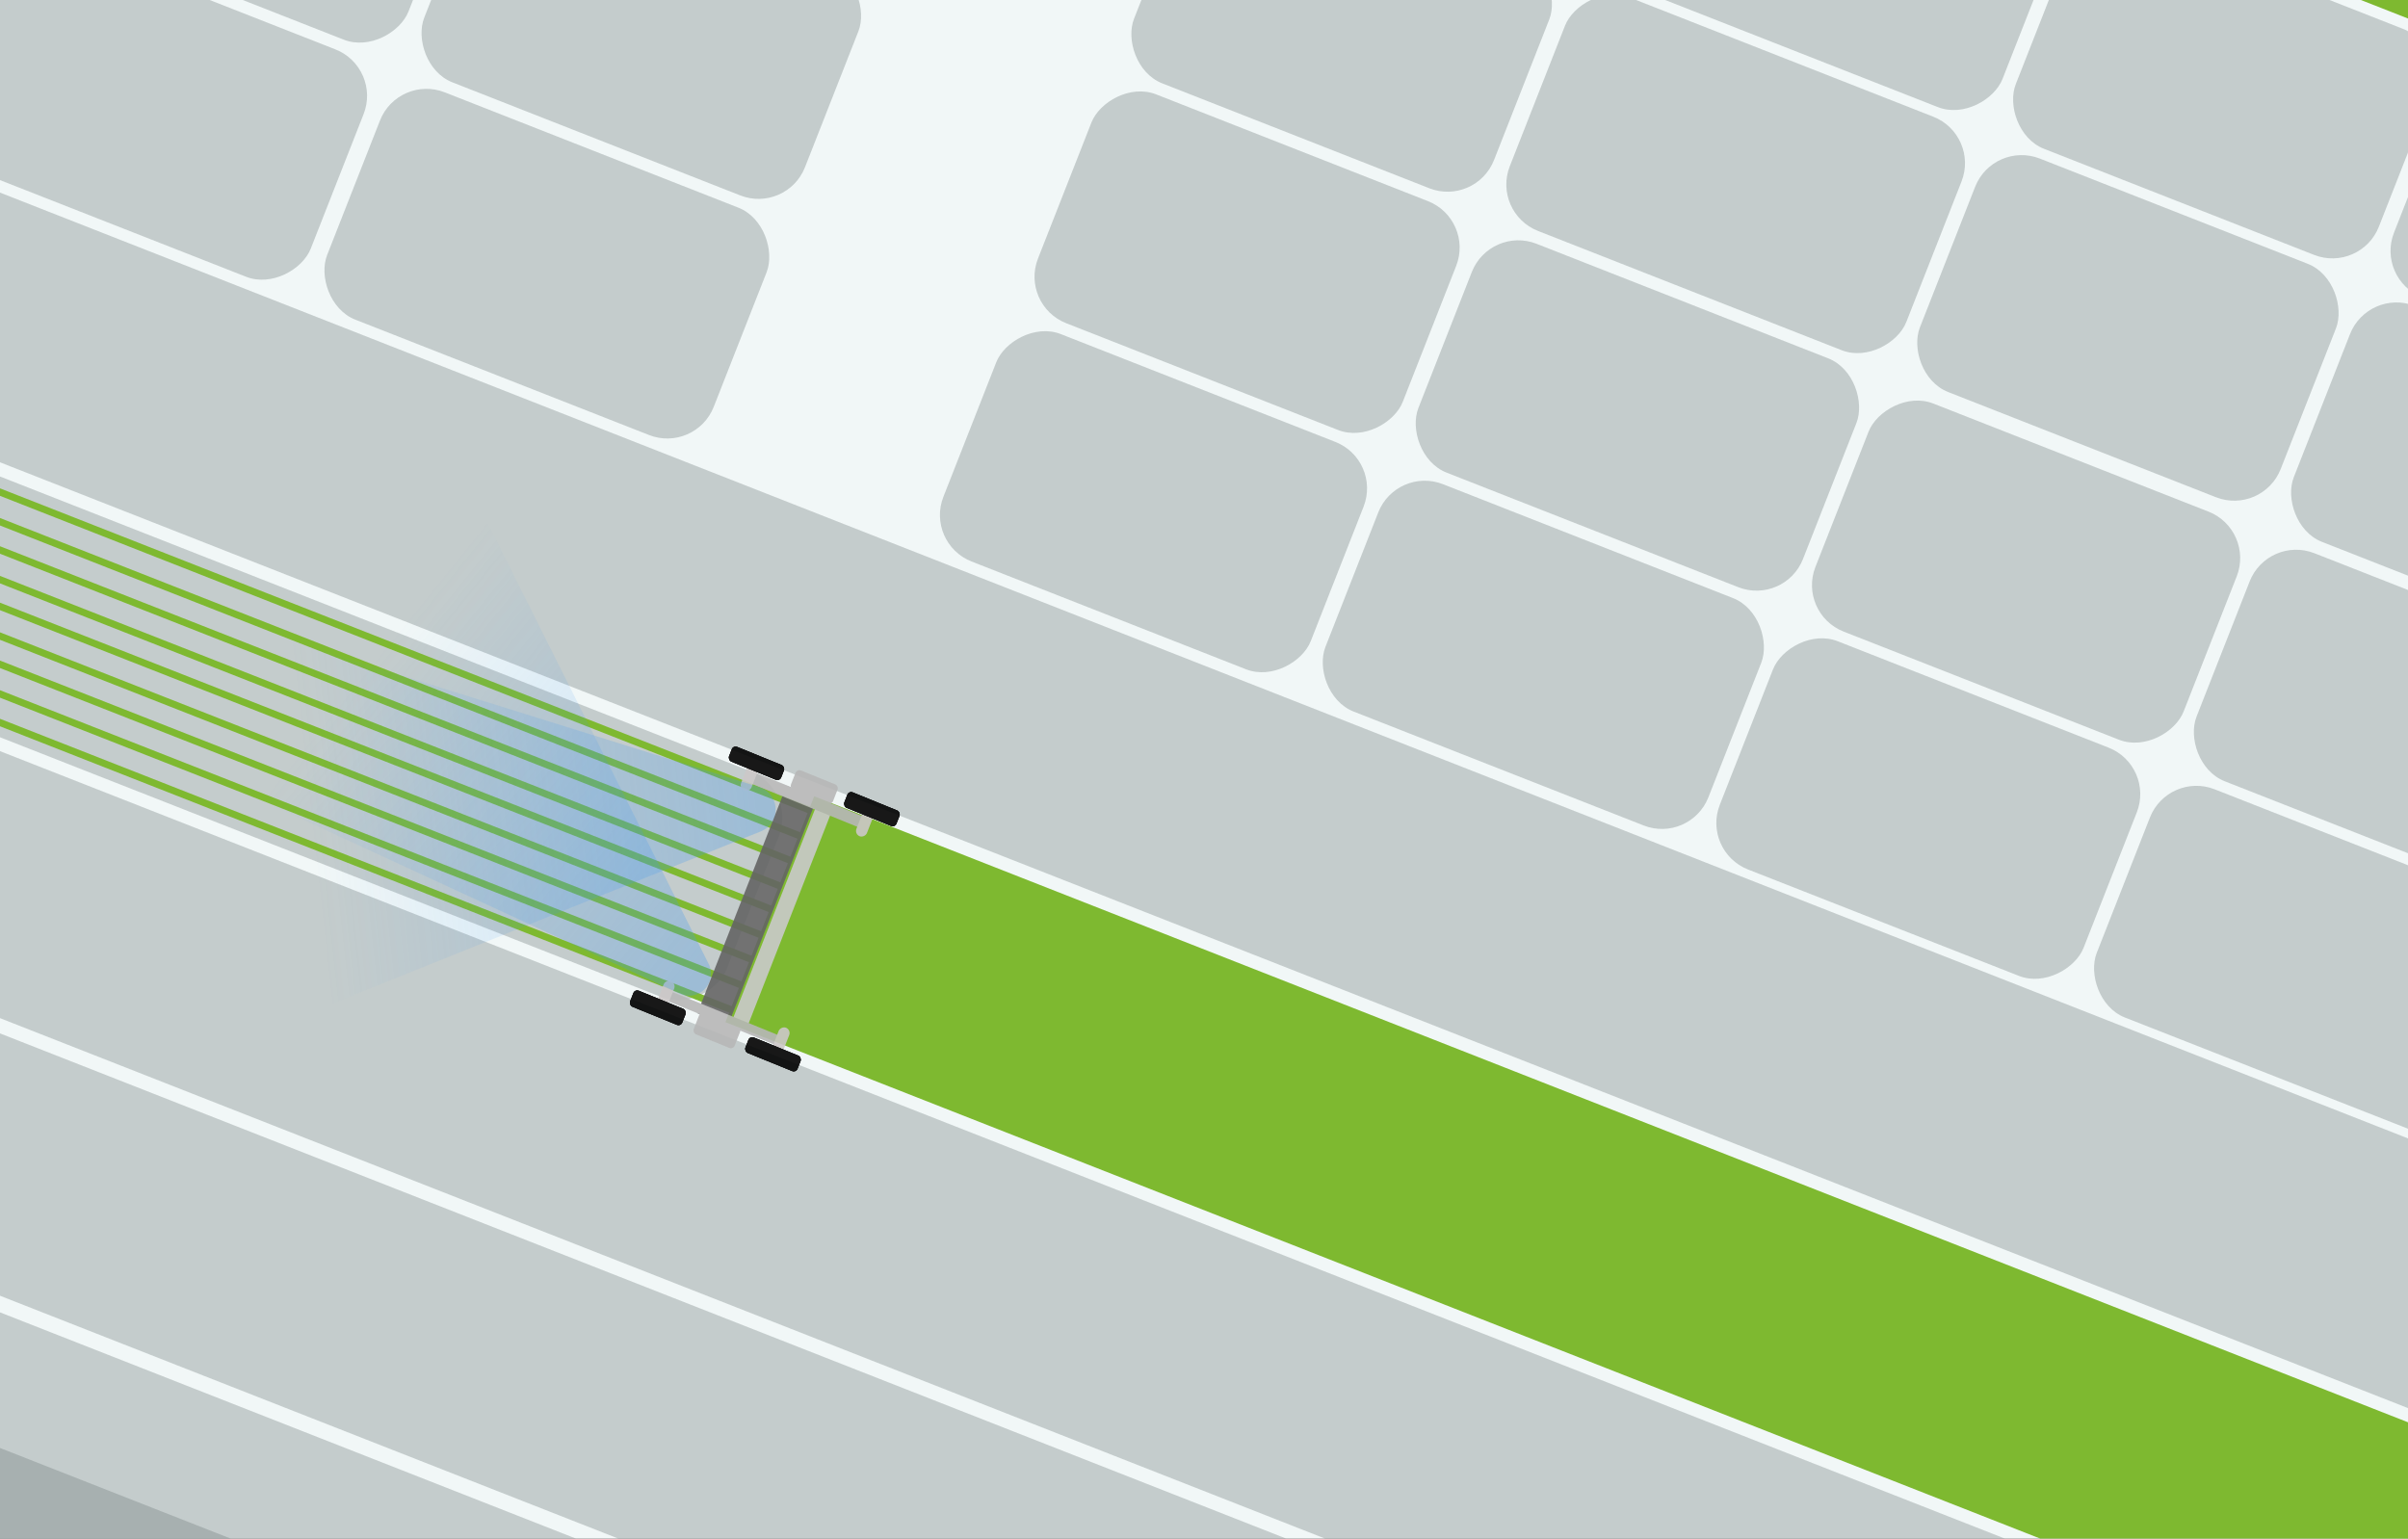 <svg xmlns="http://www.w3.org/2000/svg" width="579" height="370" fill="none" viewBox="0 0 579 370">
  <rect x="0" y="0" width="579" height="370" fill="#333333" stroke="none"/>
  <g clip-path="url(#a)">
    <path fill="#F1F7F7" d="M-907.833-632h1677.15V640.32h-1677.15z"/>
    <rect width="1430.4" height="61.447" x="-935.176" y="-19.149" fill="#6F7D7D" fill-opacity=".35" rx="1" transform="rotate(21.446 -935.176 -19.15)"/>
    <rect width="715.019" height="61.447" x="91.98" y="-284.068" fill="#6F7D7D" fill-opacity=".35" rx="1" transform="rotate(21.446 91.98 -284.068)"/>
    <rect width="1445.83" height="59.763" x="-771.926" y="-122.598" fill="#6F7D7D" fill-opacity=".35" rx="12" transform="rotate(21.446 -771.926 -122.598)"/>
    <path fill="#7EB930" d="m195.767 191.488 432.445 169.874-21.34 54.324-432.445-169.874z"/>
    <rect width="299.365" height="58.365" fill="#6F7D7D" fill-opacity=".35" rx="12" transform="scale(-1 1) rotate(-21.446 405.52 601.045)"/>
    <rect width="1214.75" height="57.928" x="-904.706" y="-39.794" fill="#6F7D7D" fill-opacity=".35" rx="12" transform="rotate(21.446 -904.706 -39.794)"/>
    <rect width="1324.35" height="58.713" x="-839.019" y="-81.072" fill="#6F7D7D" fill-opacity=".35" rx="12" transform="rotate(21.446 -839.019 -81.072)"/>
    <rect width="1421.17" height="60.366" x="-642.212" y="-205.959" fill="#6F7D7D" fill-opacity=".35" rx="12" transform="rotate(21.446 -642.212 -205.959)"/>
    <rect width="93.199" height="60.316" x="479.31" y="33.748" fill="#6F7D7D" fill-opacity=".35" rx="12" transform="rotate(21.446 479.31 33.748)"/>
    <rect width="102.436" height="60.316" fill="#6F7D7D" fill-opacity=".35" rx="12" transform="scale(-1 1) rotate(-21.446 -152.309 1273.141)"/>
    <rect width="92.989" height="60.316" x="290.35" y="-40.48" fill="#6F7D7D" fill-opacity=".35" rx="12" transform="rotate(21.446 290.35 -40.48)"/>
    <rect width="59.993" height="60.316" fill="#7EB930" rx="12" transform="scale(-1 1) rotate(-21.446 -271.868 654.794)"/>
    <rect width="93.791" height="58.406" x="501.663" y="-22.967" fill="#6F7D7D" fill-opacity=".35" rx="12" transform="rotate(21.446 501.663 -22.967)"/>
    <rect width="79.96" height="58.406" fill="#6F7D7D" fill-opacity=".35" rx="12" transform="scale(-1 1) rotate(-21.446 -222.642 1782.188)"/>
    <rect width="102.86" height="58.406" fill="#6F7D7D" fill-opacity=".35" rx="12" transform="scale(-1 1) rotate(-21.446 -313.186 1304.045)"/>
    <rect width="1030.51" height="28.068" x="-321.785" y="-379.553" fill="#7EB930" rx="1" transform="rotate(21.446 -321.785 -379.553)"/>
    <rect width="98.929" height="58.745" x="335.793" y="112.05" fill="#6F7D7D" fill-opacity=".35" rx="12" transform="rotate(21.446 335.793 112.05)"/>
    <rect width="94.903" height="58.745" fill="#6F7D7D" fill-opacity=".35" rx="12" transform="scale(-1 1) rotate(-21.446 126.06 932.627)"/>
    <rect width="99.869" height="58.745" x="95.755" y="17.811" fill="#6F7D7D" fill-opacity=".35" rx="12" transform="rotate(21.446 95.755 17.81)"/>
    <rect width="96.194" height="58.745" fill="#6F7D7D" fill-opacity=".35" rx="12" transform="scale(-1 1) rotate(-21.446 -2.967 250.567)"/>
    <rect width="99.353" height="59.127" x="358.286" y="54.237" fill="#6F7D7D" fill-opacity=".35" rx="12" transform="rotate(21.446 358.286 54.237)"/>
    <rect width="94.237" height="59.127" fill="#6F7D7D" fill-opacity=".35" rx="12" transform="scale(-1 1) rotate(-21.446 -37.957 962.461)"/>
    <rect width="98.361" height="59.127" x="119.238" y="-39.614" fill="#6F7D7D" fill-opacity=".35" rx="12" transform="rotate(21.446 119.238 -39.614)"/>
    <rect width="95.447" height="59.127" fill="#6F7D7D" fill-opacity=".35" rx="12" transform="scale(-1 1) rotate(-21.446 -166.251 284.28)"/>
    <rect width="1028.81" height="60.968" x="569.445" y="69.178" fill="#6F7D7D" fill-opacity=".35" rx="12" transform="rotate(21.446 569.445 69.178)"/>
    <rect width="937.779" height="58.969" x="521.336" y="185.421" fill="#6F7D7D" fill-opacity=".35" rx="12" transform="rotate(21.446 521.336 185.421)"/>
    <rect width="93.989" height="58.969" fill="#6F7D7D" fill-opacity=".35" rx="12" transform="scale(-1 1) rotate(-21.446 227.217 1460.277)"/>
    <rect width="982.264" height="58.925" x="545.316" y="128.648" fill="#6F7D7D" fill-opacity=".35" rx="12" transform="rotate(21.446 545.316 128.648)"/>
    <rect width="95.113" height="58.925" fill="#6F7D7D" fill-opacity=".35" rx="12" transform="scale(-1 1) rotate(-21.446 65.35 1495.334)"/>
    <path fill="#7EB930" d="M195.834 194.366-16.39 111l-.612 1.56 212.223 83.366zm-18.998 47.954-212.223-83.365-.613 1.56 212.224 83.366zm16.001-42-212.223-83.365-.613 1.56 212.223 83.366zm-2.004 6L-21.39 122.956l-.613 1.56 212.224 83.366zm-2.996 5.956L-24.387 128.91l-.612 1.56 212.223 83.366zm-1.004 6.044L-25.39 134.956l-.612 1.56L186.22 219.88zm-2.997 5.956L-28.387 140.91l-.613 1.56 212.224 83.366zm-2.002 6L-30.39 146.91l-.612 1.56 212.223 83.366zm-2.998 5.955-212.223-83.366-.613 1.56 212.224 83.366z"/>
    <g opacity=".9">
      <path fill="#CACACA" d="m179.423 247.594-3.648-1.486 20.497-52.304 3.648 1.486z"/>
      <path fill="#646464" d="m175.023 246.642-7.342-2.991 21.433-54.693 7.342 2.99z"/>
      <path fill="#B7B7B7" d="m208.305 199.716-29.14-11.871 1.035-2.642 29.14 11.872z"/>
      <rect width="10.889" height="4.979" fill="#B7B7B7" rx="1" transform="matrix(-.926 -.377 -.365 .931 201.738 188.997)"/>
      <rect width="10.624" height="5.603" fill="#B7B7B7" rx="1" transform="matrix(-.926 -.377 .365 -.931 176.285 252.378)"/>
      <rect width="2.723" height="7.2" fill="#CCC8C8" rx="1.361" transform="matrix(.926 .377 .365 -.931 177.697 189.567)"/>
      <rect width="2.723" height="6.869" fill="#CCC8C8" rx="1.361" transform="matrix(.926 .377 .365 -.931 205.428 200.58)"/>
      <path fill="#B7B7B7" d="m159.501 237.672 29.558 12.042-.892 2.278-29.559-12.042z"/>
      <rect width="2.723" height="6.866" fill="#CCC8C8" rx="1.361" transform="matrix(-.926 -.377 -.365 .931 190.258 247.661)"/>
      <rect width="2.723" height="6.83" fill="#CCC8C8" rx="1.361" transform="matrix(-.926 -.377 -.365 .931 162.605 236.45)"/>
      <rect width="13.532" height="4.142" fill="#000" rx="1" transform="matrix(-.926 -.377 .365 -.931 163.684 246.832)"/>
      <rect width="13.532" height="4.142" fill="#000" rx="1" transform="matrix(-.926 -.377 .365 -.931 163.684 246.832)"/>
      <rect width="13.532" height="4.142" fill="#000" rx="1" transform="matrix(-.926 -.377 .365 -.931 163.684 246.832)"/>
      <rect width="13.532" height="3.806" fill="#000" rx="1" transform="matrix(-.926 -.377 .365 -.931 187.468 187.885)"/>
      <rect width="13.532" height="3.806" fill="#000" rx="1" transform="matrix(-.926 -.377 .365 -.931 187.468 187.885)"/>
      <rect width="13.532" height="3.806" fill="#000" rx="1" transform="matrix(-.926 -.377 .365 -.931 187.468 187.885)"/>
      <rect width="13.532" height="4" fill="#000" rx="1" transform="matrix(-.926 -.377 .365 -.931 191.402 257.947)"/>
      <rect width="13.532" height="4" fill="#000" rx="1" transform="matrix(-.926 -.377 .365 -.931 191.402 257.947)"/>
      <rect width="13.532" height="4" fill="#000" rx="1" transform="matrix(-.926 -.377 .365 -.931 191.402 257.947)"/>
      <rect width="13.532" height="4" fill="#000" rx="1" transform="matrix(-.926 -.377 .365 -.931 215.186 198.999)"/>
      <rect width="13.532" height="4" fill="#000" rx="1" transform="matrix(-.926 -.377 .365 -.931 215.186 198.999)"/>
      <rect width="13.532" height="4" fill="#000" rx="1" transform="matrix(-.926 -.377 .365 -.931 215.186 198.999)"/>
    </g>
    <path fill="url(#b)" fill-opacity=".3" d="M-84.185 27.117c4.343-5.73 13.132-5.14 16.672 1.116l55.065 97.324a10.003 10.003 0 0 0 5.724 4.622l189.244 59.079a5.668 5.668 0 0 1 .425 10.671l-194.22 78.064a10 10 0 0 1-12.761-4.986l-18.165-38.221a9.999 9.999 0 0 0-5.76-5.157l-53.84-18.637a10.001 10.001 0 0 1-6.708-10.095L-98.694 49a10 10 0 0 1 2.01-5.396l12.499-16.487Z"/>
    <path fill="url(#c)" fill-opacity=".3" d="M-35.426 42.916c4.77 4.236 12.235 2.981 15.358-2.582l40.703-72.482c3.925-6.99 14.067-6.752 17.659.415L170.39 231.789a5.287 5.287 0 0 1-6.945 7.17l-196.902-90.978a10 10 0 0 0-2.476-.773l-28.042-4.891c-6.725-1.173-10.324-8.589-7.084-14.597l18.872-35a10 10 0 0 0 .696-7.874L-66.04 40.67c-3.195-9.703 8.499-17.389 16.138-10.607l14.476 12.853Z"/>
  </g>
  <defs>
    <linearGradient id="b" x1="181.319" x2="75" y1="190.832" y2="202.5" gradientUnits="userSpaceOnUse">
      <stop stop-color="#4298EE"/>
      <stop offset="1" stop-color="#4298EE" stop-opacity="0"/>
    </linearGradient>
    <linearGradient id="c" x1="168.935" x2="85.725" y1="230.882" y2="163.68" gradientUnits="userSpaceOnUse">
      <stop stop-color="#4298EE"/>
      <stop offset="1" stop-color="#4298EE" stop-opacity="0"/>
    </linearGradient>
    <clipPath id="a">
      <path fill="#fff" d="M0 0h579v370H0z"/>
    </clipPath>
  </defs>
</svg>
